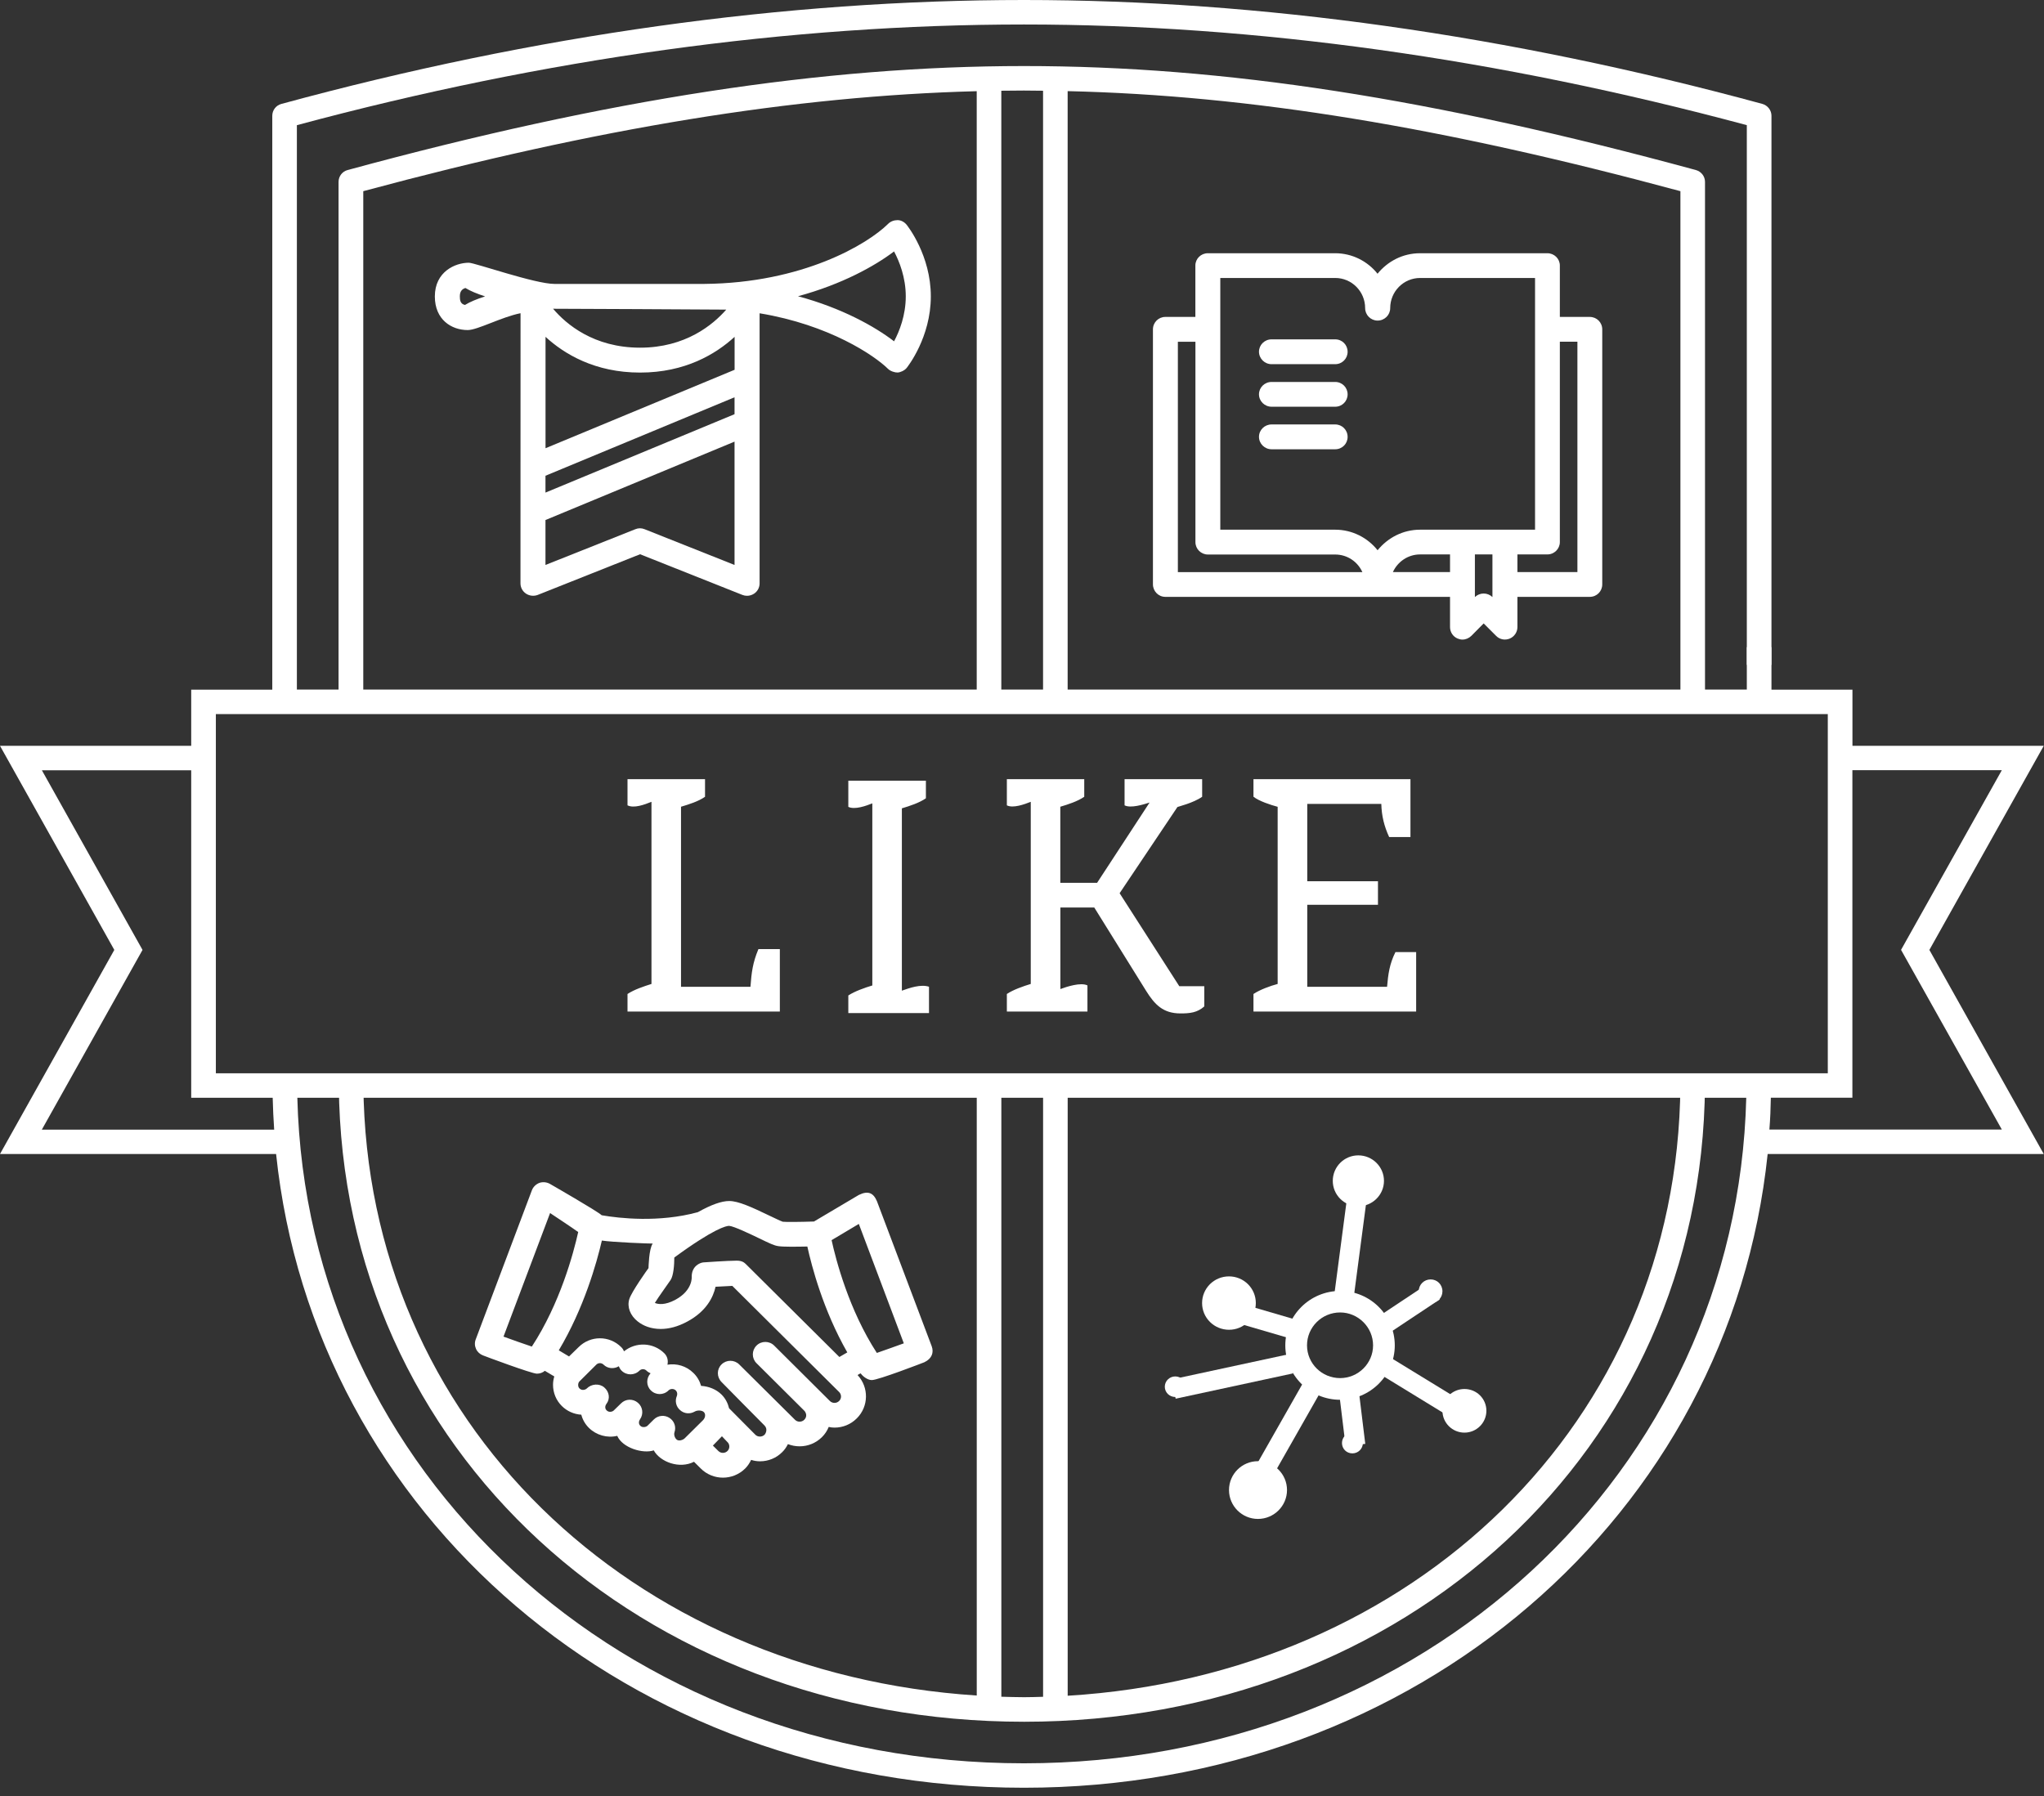 <?xml version="1.0" encoding="UTF-8"?> <svg xmlns="http://www.w3.org/2000/svg" width="66" height="58" viewBox="0 0 66 58" fill="none"><rect x="0" y="0" width="66" height="58" fill="#333333" stroke="none"/> <path d="M41.059 11.761H43.112C43.337 11.761 43.514 11.582 43.514 11.361C43.514 11.137 43.337 10.959 43.112 10.959H41.059C40.834 10.959 40.652 11.137 40.652 11.361C40.654 11.582 40.836 11.761 41.059 11.761Z" fill="white"></path> <path d="M41.059 13.135H43.112C43.337 13.135 43.514 12.956 43.514 12.735C43.514 12.513 43.337 12.335 43.112 12.335H41.059C40.834 12.335 40.652 12.513 40.652 12.735C40.652 12.956 40.836 13.135 41.059 13.135Z" fill="white"></path> <path d="M41.059 14.509H43.112C43.337 14.509 43.514 14.331 43.514 14.109C43.514 13.886 43.337 13.707 43.112 13.707H41.059C40.834 13.707 40.652 13.886 40.652 14.109C40.654 14.331 40.836 14.509 41.059 14.509Z" fill="white"></path> <path d="M37.627 19.275H46.821V20.253C46.821 20.414 46.918 20.562 47.07 20.623C47.12 20.644 47.171 20.655 47.221 20.655C47.327 20.655 47.429 20.612 47.509 20.535L47.907 20.133L48.309 20.535C48.424 20.653 48.597 20.685 48.748 20.623C48.896 20.562 48.997 20.414 48.997 20.253V19.275H51.334C51.559 19.275 51.736 19.096 51.736 18.875V10.637C51.736 10.414 51.559 10.235 51.334 10.235H50.367V8.575C50.367 8.354 50.185 8.178 49.964 8.178H45.854C45.296 8.178 44.807 8.438 44.48 8.84C44.16 8.438 43.665 8.178 43.111 8.178H39C38.78 8.178 38.598 8.354 38.598 8.575V10.235H37.627C37.406 10.235 37.228 10.414 37.228 10.637V18.875C37.231 19.096 37.408 19.275 37.627 19.275ZM44.976 18.475C45.127 18.142 45.462 17.905 45.854 17.905H46.821V18.475H44.976ZM48.19 19.281C48.115 19.21 48.013 19.167 47.907 19.167C47.801 19.167 47.699 19.21 47.624 19.281V17.905H48.19V19.281ZM50.934 11.037V18.475H48.997V17.905H49.964C50.185 17.905 50.367 17.727 50.367 17.506V11.035H50.934V11.037ZM39.403 8.977H43.113C43.649 8.977 44.08 9.414 44.08 9.951C44.08 10.173 44.262 10.353 44.482 10.353C44.707 10.353 44.889 10.173 44.889 9.951C44.889 9.414 45.32 8.977 45.856 8.977H49.566V17.106H45.856C45.298 17.106 44.809 17.368 44.482 17.77C44.162 17.368 43.667 17.106 43.113 17.106H39.403V8.977ZM38.033 11.037H38.6V17.508C38.6 17.729 38.782 17.908 39.002 17.908H43.113C43.507 17.908 43.84 18.142 43.991 18.477H38.033V11.037V11.037Z" fill="white"></path> <path d="M28.317 38.795C28.204 38.526 28.034 38.442 27.731 38.59L26.283 39.448C25.844 39.463 25.355 39.467 25.275 39.455C25.217 39.437 25.005 39.336 24.849 39.261C24.274 38.984 23.841 38.786 23.547 38.786C23.298 38.786 22.967 38.904 22.532 39.147C21.277 39.489 20.003 39.345 19.428 39.246C19.304 39.121 17.762 38.236 17.762 38.236C17.658 38.175 17.532 38.163 17.42 38.199C17.308 38.242 17.217 38.328 17.175 38.438L15.361 43.255C15.322 43.356 15.326 43.464 15.371 43.563C15.415 43.66 15.497 43.735 15.598 43.773C15.644 43.793 17.167 44.362 17.336 44.362C17.431 44.362 17.522 44.33 17.593 44.27L17.898 44.451C17.872 44.539 17.857 44.627 17.857 44.719C17.857 44.979 17.956 45.222 18.14 45.405C18.309 45.573 18.532 45.672 18.77 45.687C18.811 45.844 18.893 45.992 19.017 46.114C19.255 46.349 19.609 46.448 19.93 46.37C20.103 46.764 20.765 46.955 21.109 46.839C21.318 47.215 21.942 47.447 22.409 47.207L22.625 47.422C22.822 47.621 23.084 47.72 23.343 47.72C23.603 47.72 23.865 47.621 24.064 47.422C24.146 47.34 24.206 47.245 24.254 47.146C24.347 47.176 24.44 47.192 24.54 47.192C24.812 47.192 25.068 47.086 25.258 46.895C25.336 46.82 25.394 46.731 25.442 46.637C25.561 46.684 25.689 46.708 25.82 46.708C26.091 46.708 26.346 46.602 26.539 46.413C26.636 46.317 26.71 46.205 26.759 46.082C26.822 46.097 26.883 46.104 26.945 46.104C27.207 46.104 27.467 46.005 27.666 45.805C28.053 45.42 28.059 44.803 27.692 44.408C27.692 44.408 27.729 44.375 27.791 44.352C27.867 44.459 28.021 44.569 28.15 44.569C28.352 44.571 29.801 44.012 29.846 43.993C30.089 43.879 30.16 43.679 30.084 43.475L28.317 38.795ZM17.762 39.175C17.762 39.175 18.519 39.676 18.67 39.788C18.519 40.469 18.084 42.094 17.173 43.487C16.89 43.391 16.526 43.264 16.258 43.165L17.762 39.175ZM21.842 46.484C21.781 46.424 21.755 46.327 21.779 46.254C21.84 46.078 21.771 45.885 21.61 45.786C21.453 45.687 21.245 45.708 21.111 45.842L20.907 46.044C20.866 46.084 20.747 46.117 20.674 46.044C20.611 45.981 20.626 45.893 20.665 45.837C20.786 45.667 20.756 45.433 20.596 45.3C20.436 45.164 20.2 45.171 20.051 45.323L19.821 45.547C19.78 45.592 19.663 45.624 19.588 45.547C19.525 45.489 19.536 45.397 19.581 45.339C19.711 45.169 19.672 44.945 19.512 44.807C19.352 44.668 19.095 44.689 18.945 44.842C18.902 44.883 18.792 44.917 18.712 44.84C18.642 44.771 18.668 44.648 18.712 44.61L19.255 44.07C19.32 44.006 19.423 44.006 19.488 44.07C19.622 44.203 19.826 44.216 19.982 44.122C20.001 44.173 20.029 44.225 20.072 44.266C20.23 44.423 20.485 44.423 20.646 44.266C20.708 44.201 20.814 44.201 20.877 44.266C20.916 44.304 20.959 44.33 21.007 44.35C20.862 44.507 20.862 44.752 21.016 44.902C21.174 45.061 21.429 45.061 21.587 44.902C21.649 44.842 21.755 44.84 21.82 44.902C21.877 44.96 21.874 45.038 21.855 45.083C21.786 45.242 21.829 45.427 21.959 45.538C22.089 45.657 22.277 45.674 22.428 45.588C22.526 45.53 22.675 45.547 22.727 45.603C22.792 45.665 22.777 45.788 22.697 45.867L22.108 46.45C22.065 46.495 21.918 46.559 21.842 46.484ZM23.491 46.858C23.41 46.94 23.276 46.94 23.194 46.858L23.019 46.684L23.311 46.383L23.512 46.596C23.568 46.676 23.562 46.785 23.491 46.858ZM27.095 45.244C27.012 45.326 26.878 45.326 26.796 45.244L24.998 43.455C24.84 43.298 24.583 43.298 24.427 43.455C24.269 43.612 24.269 43.866 24.427 44.023L25.968 45.556C26.028 45.618 26.076 45.745 25.968 45.852C25.887 45.932 25.749 45.932 25.671 45.852L23.869 44.064C23.711 43.907 23.454 43.907 23.298 44.064C23.14 44.218 23.14 44.47 23.298 44.631C23.298 44.631 24.661 46.016 24.687 46.037C24.797 46.151 24.726 46.293 24.687 46.334C24.607 46.413 24.468 46.413 24.39 46.334L23.542 45.48C23.503 45.319 23.426 45.164 23.3 45.038C23.129 44.868 22.887 44.771 22.638 44.756C22.595 44.603 22.511 44.455 22.392 44.341C22.162 44.111 21.849 44.025 21.552 44.072C21.58 43.939 21.552 43.803 21.45 43.703C21.093 43.348 20.531 43.331 20.15 43.64C20.129 43.591 20.1 43.543 20.059 43.505C19.679 43.124 19.064 43.124 18.683 43.505L18.374 43.806L18.043 43.608C18.854 42.249 19.265 40.792 19.434 40.063C19.772 40.117 20.985 40.164 21.076 40.16C20.951 40.334 20.942 40.929 20.94 40.953C20.92 40.977 20.388 41.722 20.319 41.957C20.243 42.208 20.349 42.484 20.591 42.675C20.765 42.815 21.02 42.918 21.334 42.918C21.589 42.918 21.881 42.849 22.197 42.677C22.811 42.346 23.032 41.888 23.105 41.555L23.646 41.527L27.093 44.952C27.177 45.033 27.177 45.164 27.095 45.244ZM27.103 43.823C27.103 43.823 24.09 40.83 24.088 40.828C24.036 40.779 23.971 40.712 23.787 40.712C23.506 40.712 22.716 40.768 22.716 40.768C22.601 40.775 22.335 40.891 22.335 41.226C22.335 41.228 22.381 41.662 21.814 41.972C21.47 42.159 21.247 42.122 21.145 42.077C21.245 41.907 21.634 41.372 21.654 41.336C21.749 41.189 21.773 40.843 21.773 40.611C23.064 39.665 23.456 39.588 23.542 39.588C23.698 39.599 24.239 39.859 24.496 39.983C24.843 40.151 25 40.226 25.13 40.243C25.282 40.269 25.719 40.263 26.069 40.256C26.21 40.897 26.582 42.316 27.359 43.675L27.103 43.823ZM28.313 43.692C27.41 42.303 26.989 40.678 26.852 40.05L27.731 39.526L29.184 43.382C28.925 43.475 28.583 43.599 28.313 43.692Z" fill="white"></path> <path d="M15.103 10.659C15.419 10.659 16.194 10.237 16.808 10.115L16.806 18.838C16.806 18.974 16.873 19.096 16.983 19.17C17.096 19.245 17.236 19.26 17.362 19.213L20.668 17.899L23.973 19.213C24.021 19.232 24.073 19.241 24.122 19.241C24.202 19.241 24.28 19.217 24.349 19.172C24.46 19.099 24.527 18.974 24.527 18.841V10.117C26.777 10.489 28.237 11.48 28.676 11.914C28.752 11.989 28.901 12.034 28.983 12.03C29.064 12.028 29.202 11.972 29.276 11.882C29.308 11.841 30.056 10.897 30.056 9.571C30.056 8.247 29.308 7.301 29.276 7.26C29.204 7.172 29.098 7.109 28.983 7.109C28.871 7.109 28.756 7.148 28.676 7.23C28.012 7.888 25.92 9.141 22.738 9.169H17.903C17.273 9.169 15.333 8.485 15.138 8.485C14.697 8.485 14.041 8.775 14.041 9.573C14.041 10.321 14.575 10.659 15.103 10.659ZM17.613 15.364L23.718 12.83V13.376L17.613 15.908V15.364V15.364ZM23.72 11.942L17.615 14.475V10.878C18.221 11.435 19.212 12.032 20.668 12.032C22.123 12.032 23.112 11.435 23.72 10.878V11.942V11.942ZM20.815 17.091C20.717 17.05 20.611 17.05 20.514 17.091L17.613 18.245V16.794L23.718 14.262V18.245L20.815 17.091ZM28.869 8.12C29.04 8.442 29.247 8.96 29.247 9.571C29.247 10.181 29.042 10.7 28.869 11.022C28.244 10.543 27.186 9.949 25.767 9.567C27.192 9.18 28.246 8.591 28.869 8.12ZM23.45 9.999C23.019 10.491 22.132 11.228 20.668 11.228C19.17 11.228 18.279 10.467 17.859 9.971C17.872 9.971 23.058 9.992 23.45 9.999ZM15.027 9.3C15.192 9.401 15.413 9.491 15.664 9.571C15.406 9.655 15.177 9.747 15.014 9.848C14.863 9.816 14.848 9.693 14.848 9.569C14.85 9.511 14.85 9.354 15.027 9.3Z" fill="white"></path> <path d="M11.73 22.665V6.174C19.293 4.136 25.64 3.098 31.538 2.945V22.665H32.332V2.93C32.576 2.928 32.823 2.924 33.063 2.924C33.271 2.924 33.476 2.928 33.68 2.93V22.665H34.474V2.943C40.364 3.081 46.55 4.093 54.26 6.174V22.665H55.054V5.873C55.054 5.693 54.931 5.538 54.758 5.491C46.223 3.169 39.529 2.133 33.061 2.133C26.586 2.133 19.648 3.199 11.226 5.491C11.053 5.536 10.932 5.693 10.932 5.873V22.667H11.73V22.665Z" fill="white"></path> <path d="M54.259 35.056C54.183 45.944 45.632 54.09 34.475 54.763V35.056H33.681V54.797C33.473 54.803 33.272 54.81 33.069 54.81C32.82 54.81 32.578 54.801 32.333 54.795V35.056H31.539V54.756C20.378 54.032 11.833 45.916 11.733 35.056H10.94C11.039 46.847 20.72 55.603 33.069 55.603C45.348 55.603 54.973 46.847 55.053 35.056H54.259V35.056Z" fill="white"></path> <path d="M62.299 30.677L65.992 24.086H59.815V22.272H57.2V3.738C57.2 3.56 57.077 3.405 56.908 3.356C48.715 1.129 40.695 0 33.065 0C25.346 0 17.277 1.126 9.086 3.356C8.911 3.403 8.792 3.56 8.792 3.738V22.272H6.174V24.086H0L3.691 30.677L0 37.268H8.915C10.138 48.922 20.305 57.734 33.063 57.734C45.751 57.734 55.859 48.922 57.077 37.268H65.992L62.299 30.677ZM9.586 4.042C17.61 1.885 25.506 0.791 33.063 0.791C40.533 0.791 48.38 1.885 56.404 4.042V22.269H9.586V4.042ZM6.97 23.061H59.019V34.661H6.97V23.061ZM1.352 36.479L4.602 30.677L1.352 24.875H6.174V35.452H8.805C8.814 35.798 8.829 36.138 8.853 36.481H1.352V36.479ZM33.063 56.945C20.096 56.945 9.904 47.548 9.601 35.452H56.386C56.088 47.546 45.955 56.945 33.063 56.945ZM57.18 35.45H59.813V24.873H64.638L61.384 30.675L64.638 36.477H57.133C57.161 36.138 57.174 35.798 57.18 35.45Z" fill="white"></path> <path d="M40.537 25.163H45.543V27.031H44.855C44.695 26.685 44.611 26.346 44.602 25.961H42.211V28.459H44.494V29.22H42.211V31.868H44.788C44.823 31.458 44.868 31.127 45.058 30.748H45.727V32.668H40.474V32.1C40.678 31.963 41.019 31.838 41.255 31.776V26.055C41.039 25.999 40.643 25.868 40.474 25.729V25.163H40.537V25.163ZM32.571 25.163H35.01V25.731C34.797 25.879 34.49 25.978 34.237 26.053V28.51H35.425L37.119 25.918C36.911 25.984 36.511 26.109 36.312 26.008V25.163H38.817V25.731C38.534 25.933 38.032 26.051 38.019 26.062L36.152 28.846L38.079 31.849H38.886V32.502C38.659 32.705 38.417 32.728 38.118 32.728C37.556 32.728 37.285 32.444 37.006 31.997L35.334 29.308H34.239V31.941C34.456 31.86 34.899 31.718 35.113 31.823V32.668H32.511V32.1C32.714 31.963 33.047 31.847 33.283 31.776V25.894C33.08 25.974 32.712 26.111 32.511 26.008V25.163H32.571V25.163ZM29.121 26.105V31.993C29.374 31.903 29.733 31.778 29.997 31.866V32.717H27.392V32.148C27.598 32.012 27.929 31.896 28.167 31.825V25.944C27.965 26.025 27.596 26.158 27.392 26.057V25.212H29.897V25.78C29.685 25.928 29.374 26.029 29.121 26.105ZM21.036 31.776V25.894C20.813 25.984 20.472 26.113 20.262 26.008V25.163H22.765V25.731C22.557 25.879 22.243 25.978 21.99 26.053V31.868H24.232C24.266 31.402 24.305 31.092 24.489 30.651H25.181V32.668H20.262V32.1C20.485 31.954 20.779 31.858 21.036 31.776Z" fill="white"></path> <path d="M57.198 20.9H56.404V21.472H57.198V20.9Z" fill="white"></path> <path d="M40.55 42.082C40.55 41.602 40.16 41.22 39.684 41.22C39.202 41.22 38.815 41.605 38.815 42.082C38.815 42.559 39.204 42.944 39.684 42.944C40.16 42.946 40.55 42.561 40.55 42.082Z" fill="white"></path> <path d="M44.688 38.135C44.688 37.681 44.316 37.312 43.859 37.312C43.403 37.312 43.035 37.681 43.035 38.135C43.035 38.589 43.403 38.956 43.859 38.956C44.316 38.956 44.688 38.586 44.688 38.135Z" fill="white"></path> <path d="M46.576 41.703C46.576 41.488 46.408 41.318 46.196 41.318C45.979 41.318 45.81 41.488 45.81 41.703C45.81 41.914 45.979 42.084 46.196 42.084C46.408 42.081 46.576 41.912 46.576 41.703Z" fill="white"></path> <path d="M38.286 44.784C38.286 44.599 38.135 44.451 37.949 44.451C37.763 44.451 37.611 44.599 37.611 44.784C37.611 44.969 37.763 45.115 37.949 45.115C38.135 45.115 38.286 44.969 38.286 44.784Z" fill="white"></path> <path d="M44.007 46.601C44.007 46.416 43.856 46.266 43.669 46.266C43.479 46.266 43.332 46.416 43.332 46.601C43.332 46.788 43.479 46.936 43.669 46.936C43.853 46.936 44.007 46.788 44.007 46.601Z" fill="white"></path> <path d="M41.557 48.12C41.557 47.607 41.14 47.188 40.618 47.188C40.103 47.188 39.684 47.605 39.684 48.12C39.684 48.632 40.101 49.053 40.618 49.053C41.137 49.053 41.557 48.632 41.557 48.12Z" fill="white"></path> <path d="M47.995 45.56C47.995 45.169 47.679 44.857 47.286 44.857C46.896 44.857 46.576 45.171 46.576 45.56C46.576 45.95 46.896 46.266 47.286 46.266C47.679 46.266 47.995 45.947 47.995 45.56Z" fill="white"></path> <path d="M43.272 45.205C42.296 45.205 41.502 44.414 41.502 43.449C41.502 42.479 42.296 41.69 43.272 41.69C44.243 41.69 45.037 42.479 45.037 43.449C45.037 44.412 44.243 45.205 43.272 45.205ZM43.272 42.385C42.681 42.385 42.203 42.862 42.203 43.447C42.203 44.032 42.681 44.505 43.272 44.505C43.856 44.505 44.336 44.032 44.336 43.447C44.336 42.862 43.854 42.385 43.272 42.385Z" fill="white"></path> <path d="M42.728 44.796L42.174 44.485L40.27 47.834L40.824 48.145L42.728 44.796Z" fill="white"></path> <path d="M47.758 45.593L44.463 43.576L44.129 44.114L47.425 46.132L47.758 45.593Z" fill="white"></path> <path d="M41.942 42.647L39.643 41.975L39.462 42.583L41.762 43.255L41.942 42.647Z" fill="white"></path> <path d="M44.234 37.932L43.605 37.851L43.056 42.024L43.684 42.106L44.234 37.932Z" fill="white"></path> <path d="M46.488 41.965L46.133 41.438L44.261 42.682L44.616 43.209L46.488 41.965Z" fill="white"></path> <path d="M44.084 46.629L43.852 44.726L43.218 44.802L43.45 46.706L44.084 46.629Z" fill="white"></path> <path d="M41.751 44.353L41.615 43.733L37.827 44.55L37.962 45.17L41.751 44.353Z" fill="white"></path> </svg> 